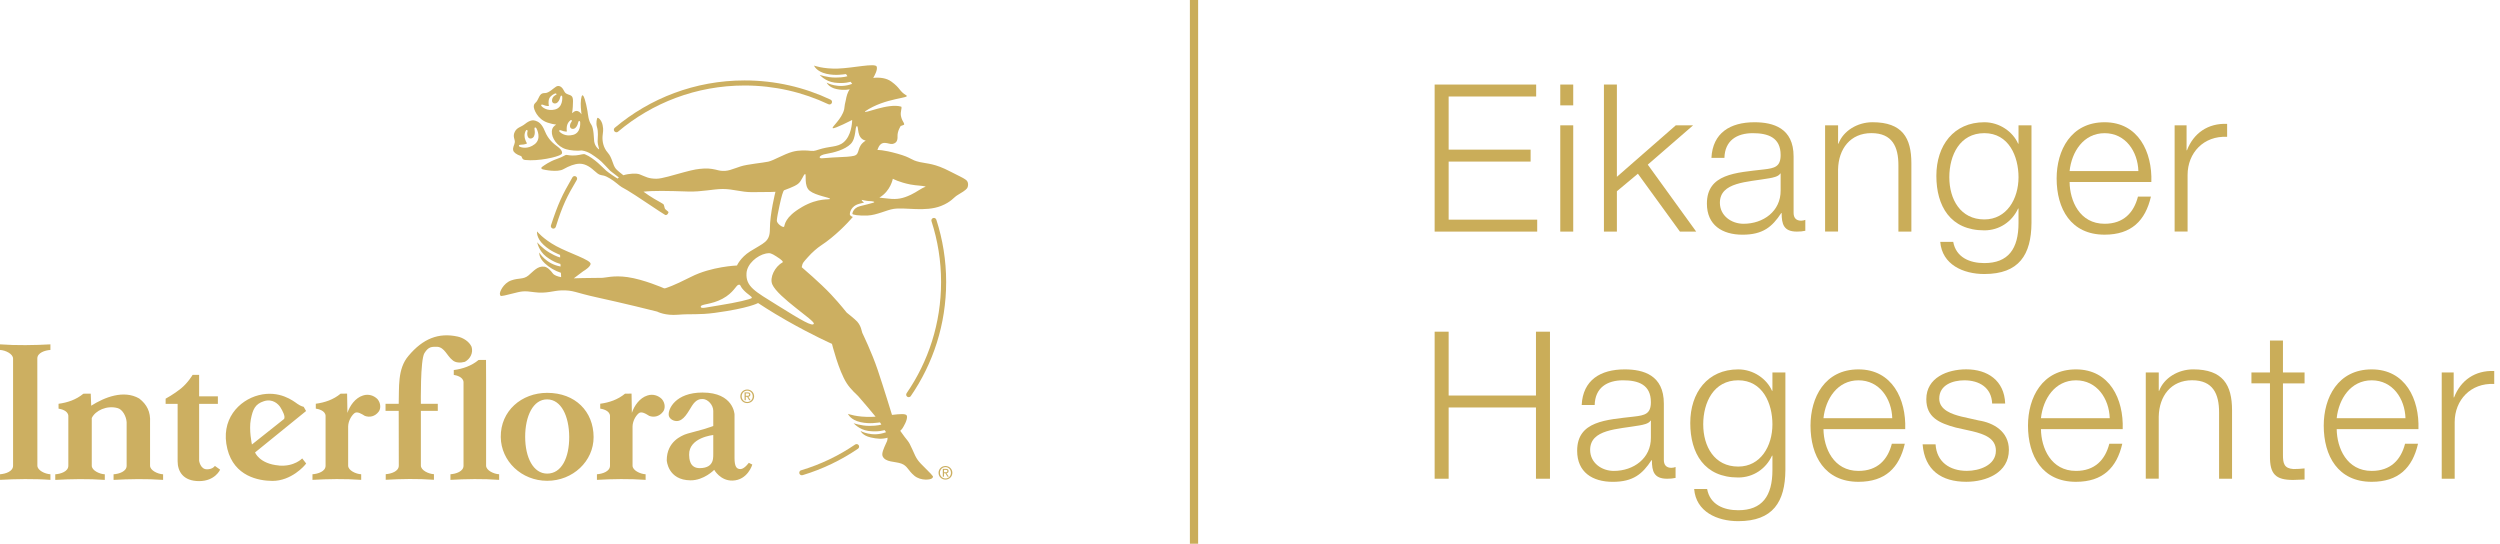 <?xml version="1.0" encoding="UTF-8"?><svg id="Layer_2" xmlns="http://www.w3.org/2000/svg" xmlns:xlink="http://www.w3.org/1999/xlink" viewBox="0 0 910.42 198"><defs><style>.cls-1{clip-path:url(#clippath-1);}.cls-2{fill:#caad59;}.cls-3{clip-path:url(#clippath);}.cls-4{fill:none;}.cls-5{fill:#ccaf61;}</style><clipPath id="clippath"><rect class="cls-4" y="23.73" width="352.63" height="151.44"/></clipPath><clipPath id="clippath-1"><rect class="cls-4" y="23.73" width="352.63" height="151.44"/></clipPath></defs><g id="Layer_1-2"><g><g class="cls-3"><path class="cls-5" d="M272.12,146.39c-1.13,0-2.02-.87-2.02-2.06s.89-2.07,2.02-2.07,2,.89,2,2.07-.88,2.06-2,2.06m0-4.54c-1.37,0-2.52,1.04-2.52,2.48s1.15,2.47,2.52,2.47,2.51-1.05,2.51-2.47-1.15-2.48-2.51-2.48m-.53,2.29v-.88h.6c.3,0,.63,.05,.63,.41,0,.44-.34,.47-.71,.47h-.52Zm1.67-.43c0-.56-.34-.82-1.02-.82h-1.09v2.85h.44v-1.24h.5l.75,1.24h.49l-.82-1.26c.42-.05,.75-.28,.75-.78"/><path class="cls-5" d="M0,125.4v2.04c2.01,.1,4.76,1.44,4.76,3.15v39.01c.01,2.08-2.74,2.97-4.75,3.11v2.04c5.55-.32,12.5-.44,18.35,0v-2.04c-2-.1-4.75-1.43-4.75-3.14l-.02-39.02c0-2.08,2.75-2.97,4.77-3.11v-2.04c-5.55,.32-12.5,.44-18.36,0m259.75,39.45c-.12,1.13,.81,5.58-4.9,5.63-3.75,.03-3.85-3.48-3.89-4.85-.17-6.33,8.79-7.21,8.79-7.21v6.42h0Zm9.93,5.97c-1.44,.03-2.19-.88-2.19-4.03v-15.85s-.28-7.99-11.66-7.99c-9.86,0-12.62,6.04-12.29,8.29,.17,1.17,1.46,2.02,2.73,2.09,2.67,.14,4.28-3.28,5.74-5.56,1.46-2.27,2.83-2.51,4-2.46,1.81,.1,3.74,2.17,3.74,4.33v5.5s-1.51,.56-3.39,1.13c-2.82,.84-6.22,1.61-6.99,1.98-.86,.42-6.56,2.37-6.56,9.39,0,0,.37,7.23,8.66,7.28,4.89,.04,8.62-3.82,8.62-3.82,0,0,2.23,4.04,6.68,3.91,5.55-.15,7.2-5.83,7.2-5.83l-1.28-.64s-1.57,2.24-3,2.28m-70.42,1.65c-5.06,0-8.02-5.86-8.02-13.4s2.89-13.67,8.02-13.63c5.12,.04,7.97,6.11,8.02,13.63,.04,7.57-2.76,13.4-8.02,13.4m0-29.41c-9.34,0-17.01,6.58-16.91,16.09,.1,8.8,7.57,15.94,16.91,15.94s16.93-7.14,16.9-15.94c-.03-9.31-6.65-16.09-16.9-16.09m-29.95-11.31c1.97-1.09,3.07-3.28,2.41-5.46-.88-1.96-3.06-3.28-5.03-3.72-6.99-1.53-12.68,.75-17.92,6.99-4.15,4.81-3.36,11.74-3.58,17.48h-4.8v2.59h4.8l.03,19.94c0,2.08-2.75,2.97-4.76,3.11v2.04c5.55-.32,11.72-.44,17.56,0v-2.04c-2.01-.1-4.76-1.43-4.76-3.14v-19.91s6.16,0,6.16,0v-2.59h-6.16s-.25-15.94,1.29-18.44c1.55-2.5,2.74-2.31,4.71-2.31,2.62,.22,3.5,3.28,5.46,4.81,1.1,1.09,3.06,1.09,4.59,.66m7.7,37.8v-31.48s-.03-7.01-.03-7.01l-2.71,.02c-2.62,2.18-5.76,3.23-9.03,3.67v1.77c.92,.14,3.4,.71,3.55,2.59v30.48c0,2.08-2.75,2.97-4.76,3.11v2.04c5.55-.32,11.89-.44,17.73,0v-2.04c-2-.1-4.75-1.43-4.75-3.14m58.76-25.55c-2.84,.88-4.81,3.72-5.68,6.34l-.11-7.02-2.37,.02c-2.63,2.18-5.76,3.23-9.04,3.67v1.77c.92,.14,3.4,.7,3.56,2.58v18.22c0,2.08-2.75,2.97-4.76,3.11v2.04c5.55-.32,11.88-.44,17.73,0v-2.04c-2.01-.1-4.76-1.43-4.76-3.14v-14.24c.04-1.78,.92-3.62,2.15-4.75,1.06-1.03,2.84,.21,3.93,.87,1.75,.65,3.71,.22,5.03-1.53,.82-1.02,.88-3.06-.43-4.59-1.31-1.31-3.28-1.96-5.25-1.31m-103.58,0c-2.84,.88-4.81,3.72-5.68,6.34l-.12-7.02-2.36,.02c-2.62,2.18-5.76,3.23-9.04,3.67v1.77c.92,.14,3.41,.7,3.56,2.58v18.22c0,2.08-2.75,2.97-4.77,3.11v2.04c5.56-.32,11.89-.44,17.74,0v-2.04c-2-.1-4.75-1.43-4.75-3.14v-14.24c.04-1.78,.93-3.62,2.15-4.75,1.07-1.03,2.84,.21,3.93,.87,1.75,.65,3.72,.22,5.03-1.53,.81-1.02,.87-3.06-.44-4.59-1.31-1.31-3.27-1.96-5.24-1.31m-40.87,8.71c.71-3.65,1.56-5.61,4.77-6.63,3.21-1.03,5.29,1.1,6.01,2.25,.68,1.09,2.05,3.55,1.23,4.3l-11.61,9.22s-1.16-5.33-.4-9.15m10.24,16.8c-7.15-.61-8.7-4.76-8.7-4.76l18.58-15.08-.87-1.53s-.94-.14-2.31-1.1c-1.37-.96-6.48-5.08-14.07-3.14-7.24,1.85-14.07,8.95-11.41,19.61,2.49,9.98,11.41,11.56,16.32,11.61,6.9,.06,11.88-5.54,12.37-6.35l-1.44-1.84s-2.87,3.07-8.46,2.6m-26.26,1.36c-2.37,0-2.82-3.09-2.82-3.09v-20.74h6.83v-2.73h-6.83v-7.83h-2.37s-1.64,2.82-4.19,4.92c-2.55,2.09-5.64,3.75-5.64,3.75v1.9h4.37v20.86c0,3.73,2,7.26,7.83,7.26s7.65-4.17,7.65-4.17l-1.91-1.37s-.73,1.25-2.92,1.25m-20.69-1.33v-15.83c.21-3.72-1.1-6.44-3.94-8.63-5.68-3.27-12.68-.43-17.49,2.62l-.17-4.39-2.68,.02c-2.62,2.18-5.76,3.23-9.04,3.67v1.77c.92,.14,3.4,.7,3.56,2.58v18.22c0,2.08-2.75,2.97-4.76,3.11v2.04c5.54-.32,12.19-.44,18.04,0v-2.04c-2-.1-4.75-1.43-4.75-3.14v-17.35c1.3-2.73,5.48-4.71,9.41-3.62,1.75,.44,3.15,2.94,3.29,5.1v15.9c0,2.08-2.74,2.97-4.76,3.11v2.04c5.55-.32,12.2-.44,18.04,0v-2.04c-2-.1-4.75-1.43-4.75-3.14"/></g><path class="cls-5" d="M224.47,48.18c.21,0,.42-.07,.59-.22,12.45-10.5,28.53-16.82,46.09-16.82,10.92,0,21.27,2.45,30.53,6.82,.46,.22,1.01,.02,1.23-.44,.22-.46,.02-1.01-.44-1.23-9.5-4.49-20.12-7-31.32-7-18.01,0-34.51,6.49-47.28,17.25-.39,.33-.44,.91-.11,1.3,.18,.21,.44,.33,.71,.33m116.5,31.82c-.16-.48-.68-.75-1.16-.59-.48,.16-.75,.68-.59,1.16,2.26,6.97,3.49,14.41,3.49,22.14,0,15.04-4.63,28.98-12.55,40.5-.29,.42-.18,.99,.24,1.28,.16,.11,.34,.16,.52,.16,.29,0,.58-.14,.76-.4h0c8.12-11.81,12.88-26.12,12.88-41.54,0-7.92-1.26-15.55-3.58-22.71m-139.47,3.27c.42,0,.77-.28,.91-.7,2.46-7.85,4.04-10.99,7.62-17.03,.26-.44,.13-1-.31-1.27-.43-.26-1.01-.13-1.26,.31-3.76,6.48-5.22,9.54-7.84,17.54-.16,.48,.18,1,.67,1.12,.07,.02,.14,.03,.21,.03"/><g class="cls-1"><path class="cls-5" d="M344.31,174.24c-1.13,0-2.02-.88-2.02-2.06s.89-2.07,2.02-2.07,2,.89,2,2.07-.88,2.06-2,2.06m0-4.54c-1.37,0-2.52,1.04-2.52,2.48s1.15,2.47,2.52,2.47,2.51-1.05,2.51-2.47-1.15-2.48-2.51-2.48m-.53,2.29v-.88h.6c.3,0,.63,.05,.63,.41,0,.44-.34,.47-.71,.47h-.52Zm1.67-.43c0-.56-.33-.82-1.02-.82h-1.09v2.85h.44v-1.24h.5l.75,1.24h.49l-.82-1.26c.42-.05,.75-.28,.75-.78"/><path class="cls-5" d="M351.72,65.4s-.03,0-.09,0c-.93-.68-2.65-1.42-5.54-2.92-5.81-3.03-8.28-2.81-11.11-3.45-3.67-.83-2.66-1.53-8.22-3.08-5.42-1.51-7.23-1.33-7.23-1.33,1.33-4.25,4.03-1.9,5.48-2.2,1.26-.26,1.93-.98,1.84-2.83-.08-1.85,1.16-3.71,1.16-3.71,0,0,.91-.29,1.13-.42,.18-.11,.18-.36,.02-.64-.28-.5-.87-1.47-1.07-2.61-.27-1.58,.45-2.8,.14-3.36-4.78-1.49-14.09,2.94-13.18,1.69,7.38-5.03,16.84-4.72,14.95-5.85-2.58-1.53-2.02-2.54-5.39-4.98-1.76-1.28-4.17-1.61-6.61-1.34,.49-.82,1.7-3.03,1.26-4.13-.55-1.36-8.63,.55-14.08,.73-5.45,.18-8.74-1.09-8.74-1.09,0,0,.83,2.19,4.57,3.01,3.39,.75,6.2,.16,7.03,.09,.12,0,.56,.77,.56,.77,0,0-1.25,.5-4.34,.5s-5.77-1-5.77-1c0,0,2.02,2.4,5.43,2.84,3.64,.47,5.84-.32,5.84-.32l.58,.77c-5.12,1.95-9.29-.44-9.29-.44,0,0,.74,1.77,3.69,2.36,2.76,.55,4.48,.1,4.7,.04-.81,1.17-1.16,2.51-1.42,3.95-.26,.99-.48,2.12-.59,3.33-.84,3.62-4.75,6.56-4.16,6.9,.59,.34,7.06-2.99,7.06-2.99,0,0,.02,4.36-2.19,7.16-2.21,2.8-4.91,2.25-8.72,3.25-2.06,.54-2.68,1-4,.85-1.87-.22-4.42-.32-6.77,.31-3.15,.85-6.82,3.15-8.87,3.61-1.83,.41-7.7,.94-10.1,1.74l-1.78,.61c-1.51,.54-2.6,.92-3.79,1-.68,.03-1.54,.04-2.5-.2-1.4-.35-3.14-.78-5.26-.64-2.22,.14-3.47,.31-7.32,1.35-3.85,1.04-8.02,2.37-9.99,2.36-2.95-.02-3.75-.68-6.11-1.6-1.17-.46-3.94-.3-5.92,.33-1.15-.89-2.2-1.74-2.73-2.35-1.2-1.41-1.26-3.97-2.95-5.87-1.69-1.9-2.02-4.28-1.9-5.97,.13-1.69,.41-2.15,.03-4.05-.38-1.9-1.59-2.78-1.85-2.67-.25,.11-.64,1.93-.23,3.26,.59,1.92,.28,3.56,.26,5.41-.01,1.05,.67,2.82,.51,2.82s-1.49-1.05-1.77-2.92c-.11-.73-.1-4.84-1.1-6.18-1-1.33-1.18-3.87-1.33-4.79-.57-3.43-1.4-6.02-1.85-5.8-.23,.12-.4,.62-.51,1.47-.26,1.92,.03,4.17,.17,5.48,0,0,0-.01-.01-.02-.65-1.06-1.7-1.6-2.67-.98-.22,.14-.47,.34-.75,.56,.26-1.57,.34-3.27,.34-4.4,0-1.96-.69-2.04-1.85-2.46-1.15-.42-1.11-.77-1.73-1.81-.62-1.04-1.61-1.58-2.58-1-.96,.58-2.65,2.34-4,2.34s-1.77,.42-2.58,2.19c-.81,1.77-1.31,1.15-1.54,2.5-.17,.99,1.24,4.82,5.03,6.08,1.1,.37,2.16,.6,3.13,.72-.67,.42-1.5,1.01-1.59,2.47-.15,2.31,1.91,5.52,5.2,6.49,1.55,.45,3.92,.68,5.73,.46,2.61,.37,4.39,1.95,6.19,3.25,1.18,.85,3.16,3.2,4.18,4.18,.41,.39,2.9,2.16,3.1,2.38,0,0,0,0,0,.01-.17,.13-.31,.27-.41,.42-.54-.23-3.43-2.23-4.18-2.87-1.1-.95-4.23-4.53-7.77-5.99-.52-.22-1.51,.23-3.19,.4-1.77,.18-3.01-.1-3.46-.16-.61-.07-.97,.59-3.61,1.49-2.64,.9-4.59,2.33-5.26,2.82-.66,.49-.26,.82,.18,.95,.47,.13,5.31,1.18,7.49-.05,2.18-1.23,4.15-1.97,5.84-2,1.69-.03,3.38,.67,5.38,2.51,2,1.84,2.33,1.54,3.51,1.82,1.18,.28,3.23,1.56,4.74,2.82,1.51,1.26,1.92,1.49,3.9,2.56,1.97,1.08,13.06,8.66,13.73,8.94,.67,.28,1.4-.85,1.12-1.16-.28-.31-1.01-.79-1.19-1.07-.18-.28-.31-1.25-.46-1.54-.15-.28-1.73-1.08-3.51-2.13-1.34-.79-2.67-1.69-3.87-2.57,3.51-.41,8.81-.31,16.27-.06,4.89,.16,9.16-.92,12.61-.92,3.79,0,6.68,1.15,10.57,1.15,7.04,0,8.61-.13,8.61-.13,0,0-2.03,7.89-2.03,13.62,0,4.7-2.24,4.95-7.19,8.08-3.54,2.24-4.79,5.14-4.79,5.14-.09,0-9.31,.37-16.66,4.1-7.14,3.6-8.58,3.85-9.11,4.08-.53,.23-.83,.11-.83,.11-.1-.06-7.43-3.24-13.27-4.06-5.03-.71-8.15,.26-9.08,.26-5.3,0-10.48,.18-10.48,.18l3.38-2.54c.98-.59,2.59-1.68,2.74-2.68,.22-1.45-7.72-3.9-12.51-6.5-4.79-2.6-6.99-5.36-6.99-5.36,0,0-.4,2.31,2.42,4.92,2.54,2.36,5.17,3.25,5.92,3.61,.01,0,.03,.03,.04,.06l.04,.88c-.08-.01-1.3-.22-3.89-1.74-2.67-1.57-4.48-3.78-4.48-3.78,0,0,.53,3.09,3.25,5.2,2.9,2.25,5.2,2.68,5.2,2.68l.05,.46,.03,.49c-5.38-.92-7.76-5.08-7.76-5.08,0,0-.29,1.76,1.99,3.9,1.63,1.53,3.7,2.77,5.88,3.47l.08,1.59c-1.33-.26-2.55-.68-3.06-1.4-.75-1.06-1.96-2.29-3.07-2.43-2.47-.3-3.89,1.64-5.77,3.2-1.88,1.55-3.43,.8-6.3,1.82-2.88,1.02-4.37,4.38-4.08,5.09,.28,.71-.2,.88,4.06-.19,4.22-1.06,4.45-1.16,8.64-.6,4.19,.55,6.79-.59,9.63-.67,4.53-.13,4.84,.77,13.06,2.56,8.23,1.79,21.62,5.04,21.84,5.15,.22,.11,3,1.54,7.61,1.15,4.86-.4,7.47,.12,13.46-.69,12.47-1.68,15.7-3.57,15.7-3.57,0,0,4.45,3,10.45,6.41,9.61,5.46,16.46,8.46,16.46,8.46,0,0,2.4,9.73,5.36,14.33,1.54,2.4,3.87,4.33,4.2,4.72,2.25,2.61,4.31,4.99,6.32,7.46-.44,.03-.88,.06-1.31,.07-5.45,.18-8.74-1.09-8.74-1.09,0,0,.83,2.19,4.57,3.02,3.39,.75,6.2,.16,7.02,.09,.12-.01,.56,.77,.56,.77,0,0-1.25,.5-4.34,.5s-5.77-.99-5.77-.99c0,0,2.02,2.4,5.43,2.84,3.63,.47,5.84-.32,5.84-.32l.45,.6c.03,.06,.05,.12,.08,.18-5.1,1.92-9.25-.46-9.25-.46,0,0,.64,1.67,3.69,2.36,2.34,.53,4.14,.67,6.13,.1,.06,1.01-.37,1.62-.77,2.53-.52,1.18-1.48,3.18-1.03,4.2,1.01,2.27,4.47,1.86,6.77,2.67,2.3,.81,2.45,2.52,4.81,4.46,2.36,1.94,6.01,1.48,6.47,.87,.46-.61,.86-.28-2.25-3.38-3.08-3.07-3.29-3.22-4.97-7.09-1.58-3.64-1.68-2.78-4.41-6.77,.69-.64,.93-1.11,.93-1.11,0,0,2-3.09,1.45-4.45-.3-.76-2.53-.58-5.38-.24,0,0-2.99-9.79-5.19-16.32-2.2-6.54-5.53-13.32-5.63-13.56-.1-.24-.32-1-.39-1.38-.08-.38-.55-1.72-1.45-2.7-.9-.99-3.56-3.05-3.83-3.29-.27-.24-1.93-2.56-5.73-6.63-3.81-4.08-10.66-9.91-10.66-9.91,.26-1.65,.77-1.96,2.26-3.67,1.49-1.71,3.47-3.39,4.74-4.22,5.08-3.31,9.73-8.18,11.62-10.4h0c-.48-.17-.84-.39-.99-.69l-.1-.21v-.23c0-.12,.13-2.81,3.5-3.69,.47-.12,.86-.22,1.2-.31,0,0,.2-.05,.48-.12-.8-.48-.97-1.03-.83-.98,.16,.06,1.9,.42,2.62,.44h.13s.05,0,.08,0c1.16,.05,2.39,.28,1.28,.62-1.91,.58-2,.51-4.74,1.23-2.74,.72-2.8,2.83-2.8,2.83,.16,.32,2.3,.73,5.6,.58,3.3-.15,6.9-2.03,9.42-2.41,4.34-.65,11.51,1.2,17.29-1.08,3.72-1.47,4.6-3.14,5.96-3.93,1.36-.79,2.99-1.79,3.48-2.48,.49-.69,.7-2.43-.53-3.17m-149.52-25.54c-2.87,.72-4.58-.84-4.9-1.21-.32-.36-.06-.76,.47-.52,1.4,.62,2.2,.45,2.2,.45,0,0-.33-1.58,.12-2.68,.46-1.1,1.85-1.77,2.13-1.85,.53-.17,.69,.37,.41,.46-.29,.09-1.34,.6-1.51,1.89-.17,1.29,1.19,1.6,1.95,.93,.76-.68,.93-1.57,1.13-2.21,.17-.55,.61-.31,.65,.12,.03,.41,.23,3.89-2.64,4.62m6.57,9.24c-2.86,.76-4.59-.79-4.91-1.14-.32-.36-.08-.75,.47-.52,1.55,.63,2.2,.42,2.2,.42,0,0-.31-1.27,.2-2.63,.23-.61,.71-1.18,1.13-1.46,.42-.28,.61,.24,.37,.51-.23,.25-.5,.77-.58,1.39-.16,1.29,1.21,1.59,1.96,.9,.75-.69,.91-1.58,1.1-2.22,.16-.55,.61-.31,.65,.11,.03,.41,.28,3.88-2.57,4.64m65.09,59.35c-.13,.5-5.96,1.79-11.34,2.64-5.38,.85-7.35,1.51-7.26,.54,.08-.97,3.83-.65,7.92-2.85,4.09-2.19,4.96-4.98,5.84-5.09,.91-.12,.31,.3,1.83,1.93,1.52,1.64,3.13,2.33,3,2.83m22.59,9.42c-.46,1.13-4.26-1.08-13.4-6.78-8.04-5.01-11.43-6.72-11.12-11.64,.21-3.36,3.86-6.47,7.08-7.14,1.49-.31,1.99-.07,3.76,1.04,2.21,1.39,2.69,2,2.19,2.27-2.65,1.43-4.72,5.46-3.64,7.94,2.05,4.72,15.59,13.17,15.12,14.3m-4.39-42.42c-6.25,3.61-6.15,6.48-6.41,7.07-.26,.59-2.77-1.05-2.67-2.26,.1-1.21,.42-2.81,.99-5.47,.69-3.18,1.28-5.31,1.69-5.52,.41-.2,3.54-1.19,5-2.29,1.46-1.1,2.03-3.56,2.61-3.59,.59-.03-.54,4.33,1.69,6.1,2.23,1.77,7.46,2.44,7.38,2.92-.08,.49-4.05-.59-10.3,3.03m19.09-18.71c-1.25,.31-3.61,.45-5.82,.52-2.53,.08-5.38,.4-6.03,.4-1.21,0-1.01-1.15,1.71-1.61,2.71-.45,6.78-1.51,8.89-3.62,2.11-2.11,1.46-6.43,2.26-6.48,.8-.05-.3,4.47,3.21,5.27-3.51,2.11-1.86,4.92-4.22,5.51m20.51,14.26c-2.74,1.3-4.9,1.72-7.87,1.36-1.17-.14-1.85-.19-2.41-.25-.35-.03-.67-.08-1.03-.14,4.1-2.39,4.89-6.86,4.89-6.86,0,0,2.28,1.28,6.4,2.09,2.34,.46,4.62,.38,5.58,.81-1.74,.59-3.11,1.84-5.55,3"/></g><path class="cls-5" d="M186.9,54.77c.16,.73,1.17,1.5,2.8,2.05,.52,.17,.17,1.29,1.56,1.44,4.73,.52,11.77-1.04,13.12-2.04,.69-.51,.22-1.66-1.22-2.73-1.57-1.17-3.48-2.63-4.73-5.71-1.24-3.08-2.56-3.51-3.55-3.85-.74-.25-1.98-.17-3.64,1.18-1.57,1.28-2.94,1.19-3.79,2.93-.85,1.74,.17,2.73,.03,3.78-.14,1.05-.84,1.78-.58,2.95m2.63-2.06c1.83-.02,2.4-.51,2.4-.51,0,0-.85-1.15-.91-2.74-.03-.72,.21-1.49,.52-1.95,.31-.45,.72-.02,.58,.36-.12,.35-.18,.99,0,1.65,.39,1.37,1.89,1.09,2.36,.08,.46-1.01,.24-1.99,.17-2.71-.07-.63,.48-.58,.7-.16,.21,.4,1.93,3.8-.63,5.78-2.56,1.98-4.96,1.15-5.45,.93-.48-.22-.4-.72,.25-.72"/><path class="cls-5" d="M311.42,161.88c-5.98,4.08-12.6,7.27-19.69,9.39h-.05c-.48,.18-.73,.71-.56,1.19,.17,.48,.7,.73,1.17,.56h.05c7.24-2.19,14.01-5.46,20.12-9.62,.42-.29,.53-.86,.24-1.28-.29-.42-.86-.53-1.28-.24"/><g><path class="cls-2" d="M522.45,30.79h36.97v4.35h-31.87v19.35h29.85v4.35h-29.85v21.15h32.25v4.35h-37.35V30.79Z"/><path class="cls-2" d="M568.2,30.79h4.72v7.58h-4.72v-7.58Zm0,14.85h4.72v38.7h-4.72V45.64Z"/><path class="cls-2" d="M584.1,30.79h4.72v33.6l21.45-18.75h6.3l-16.5,14.32,17.62,24.37h-5.92l-15.3-21.07-7.65,6.38v14.7h-4.72V30.79Z"/><path class="cls-2" d="M623.25,57.49c.45-9.08,6.83-12.97,15.67-12.97,6.82,0,14.25,2.1,14.25,12.45v20.55c0,1.8,.9,2.85,2.77,2.85,.53,0,1.12-.15,1.5-.3v3.97c-1.05,.22-1.8,.3-3.07,.3-4.8,0-5.55-2.7-5.55-6.75h-.15c-3.3,5.03-6.67,7.88-14.1,7.88s-12.97-3.53-12.97-11.32c0-10.88,10.57-11.25,20.77-12.45,3.9-.45,6.08-.97,6.08-5.25,0-6.38-4.58-7.95-10.12-7.95-5.85,0-10.2,2.7-10.35,9h-4.72Zm25.2,5.7h-.15c-.6,1.12-2.7,1.5-3.97,1.73-8.02,1.42-18,1.35-18,8.92,0,4.73,4.2,7.65,8.62,7.65,7.2,0,13.58-4.58,13.5-12.15v-6.15Z"/><path class="cls-2" d="M664.65,45.64h4.72v6.67h.15c1.72-4.65,6.9-7.8,12.37-7.8,10.88,0,14.17,5.7,14.17,14.92v24.9h-4.72v-24.15c0-6.67-2.17-11.7-9.83-11.7s-12,5.7-12.15,13.27v22.57h-4.72V45.64Z"/><path class="cls-2" d="M739.8,81.19c-.08,11.55-4.5,18.6-17.17,18.6-7.72,0-15.38-3.45-16.05-11.7h4.72c1.05,5.7,6.08,7.72,11.33,7.72,8.7,0,12.45-5.17,12.45-14.62v-5.25h-.15c-2.17,4.72-6.75,7.95-12.3,7.95-12.38,0-17.47-8.85-17.47-19.87s6.3-19.5,17.47-19.5c5.62,0,10.42,3.52,12.3,7.8h.15v-6.67h4.72v35.55Zm-4.72-16.65c0-7.58-3.52-16.05-12.45-16.05s-12.75,8.02-12.75,16.05,4.05,15.37,12.75,15.37c8.17,0,12.45-7.5,12.45-15.37Z"/><path class="cls-2" d="M753.68,66.27c.08,6.9,3.67,15.22,12.75,15.22,6.9,0,10.65-4.05,12.15-9.9h4.72c-2.02,8.77-7.12,13.87-16.87,13.87-12.3,0-17.47-9.45-17.47-20.47,0-10.2,5.17-20.47,17.47-20.47s17.4,10.87,17.02,21.75h-29.77Zm25.05-3.97c-.22-7.12-4.65-13.8-12.3-13.8s-12,6.75-12.75,13.8h25.05Z"/><path class="cls-2" d="M791.93,45.64h4.35v9.07h.15c2.4-6.22,7.65-9.9,14.62-9.6v4.72c-8.55-.45-14.4,5.85-14.4,13.88v20.62h-4.72V45.64Z"/><path class="cls-2" d="M522.45,120.79h5.1v23.25h31.8v-23.25h5.1v53.55h-5.1v-25.95h-31.8v25.95h-5.1v-53.55Z"/><path class="cls-2" d="M576,147.49c.45-9.08,6.83-12.97,15.67-12.97,6.82,0,14.25,2.1,14.25,12.45v20.55c0,1.8,.9,2.85,2.77,2.85,.53,0,1.12-.15,1.5-.3v3.97c-1.05,.22-1.8,.3-3.07,.3-4.8,0-5.55-2.7-5.55-6.75h-.15c-3.3,5.03-6.67,7.88-14.1,7.88s-12.97-3.53-12.97-11.32c0-10.88,10.58-11.25,20.77-12.45,3.9-.45,6.08-.97,6.08-5.25,0-6.38-4.58-7.95-10.12-7.95-5.85,0-10.2,2.7-10.35,9h-4.72Zm25.2,5.7h-.15c-.6,1.12-2.7,1.5-3.97,1.73-8.02,1.42-18,1.35-18,8.92,0,4.73,4.2,7.65,8.62,7.65,7.2,0,13.58-4.58,13.5-12.15v-6.15Z"/><path class="cls-2" d="M650.18,171.19c-.08,11.55-4.5,18.6-17.17,18.6-7.72,0-15.38-3.45-16.05-11.7h4.72c1.05,5.7,6.08,7.72,11.33,7.72,8.7,0,12.45-5.17,12.45-14.62v-5.25h-.15c-2.17,4.72-6.75,7.95-12.3,7.95-12.38,0-17.47-8.85-17.47-19.87s6.3-19.5,17.47-19.5c5.62,0,10.42,3.52,12.3,7.8h.15v-6.67h4.72v35.55Zm-4.72-16.65c0-7.58-3.52-16.05-12.45-16.05s-12.75,8.02-12.75,16.05,4.05,15.37,12.75,15.37c8.17,0,12.45-7.5,12.45-15.37Z"/><path class="cls-2" d="M664.05,156.27c.08,6.9,3.67,15.22,12.75,15.22,6.9,0,10.65-4.05,12.15-9.9h4.72c-2.02,8.77-7.12,13.87-16.87,13.87-12.3,0-17.47-9.45-17.47-20.47,0-10.2,5.17-20.47,17.47-20.47s17.4,10.87,17.02,21.75h-29.77Zm25.05-3.97c-.22-7.12-4.65-13.8-12.3-13.8s-12,6.75-12.75,13.8h25.05Z"/><path class="cls-2" d="M725.48,146.97c-.22-5.85-4.72-8.47-10.12-8.47-4.2,0-9.15,1.65-9.15,6.67,0,4.2,4.8,5.7,8.03,6.52l6.3,1.42c5.4,.83,11.03,3.98,11.03,10.72,0,8.4-8.33,11.62-15.52,11.62-9,0-15.15-4.2-15.9-13.65h4.72c.38,6.38,5.1,9.67,11.4,9.67,4.42,0,10.57-1.95,10.57-7.35,0-4.5-4.2-6-8.47-7.05l-6.07-1.35c-6.15-1.65-10.8-3.75-10.8-10.35,0-7.87,7.72-10.87,14.55-10.87,7.72,0,13.87,4.05,14.17,12.45h-4.72Z"/><path class="cls-2" d="M743.25,156.27c.08,6.9,3.67,15.22,12.75,15.22,6.9,0,10.65-4.05,12.15-9.9h4.72c-2.02,8.77-7.12,13.87-16.87,13.87-12.3,0-17.47-9.45-17.47-20.47,0-10.2,5.17-20.47,17.47-20.47s17.4,10.87,17.02,21.75h-29.77Zm25.05-3.97c-.22-7.12-4.65-13.8-12.3-13.8s-12,6.75-12.75,13.8h25.05Z"/><path class="cls-2" d="M781.43,135.64h4.72v6.67h.15c1.72-4.65,6.9-7.8,12.37-7.8,10.88,0,14.17,5.7,14.17,14.92v24.9h-4.72v-24.15c0-6.67-2.17-11.7-9.83-11.7s-12,5.7-12.15,13.27v22.57h-4.72v-38.7Z"/><path class="cls-2" d="M831.38,135.64h7.87v3.97h-7.87v26.1c0,3.08,.45,4.88,3.82,5.1,1.35,0,2.7-.08,4.05-.23v4.05c-1.42,0-2.77,.15-4.2,.15-6.3,0-8.48-2.1-8.4-8.7v-26.47h-6.75v-3.97h6.75v-11.62h4.73v11.62Z"/><path class="cls-2" d="M850.95,156.27c.08,6.9,3.67,15.22,12.75,15.22,6.9,0,10.65-4.05,12.15-9.9h4.72c-2.02,8.77-7.12,13.87-16.87,13.87-12.3,0-17.47-9.45-17.47-20.47,0-10.2,5.17-20.47,17.47-20.47s17.4,10.87,17.02,21.75h-29.77Zm25.05-3.97c-.22-7.12-4.65-13.8-12.3-13.8s-12,6.75-12.75,13.8h25.05Z"/><path class="cls-2" d="M889.2,135.64h4.35v9.07h.15c2.4-6.22,7.65-9.9,14.62-9.6v4.72c-8.55-.45-14.4,5.85-14.4,13.88v20.62h-4.72v-38.7Z"/></g></g><rect class="cls-2" x="433.32" width="3" height="198"/></g></svg>